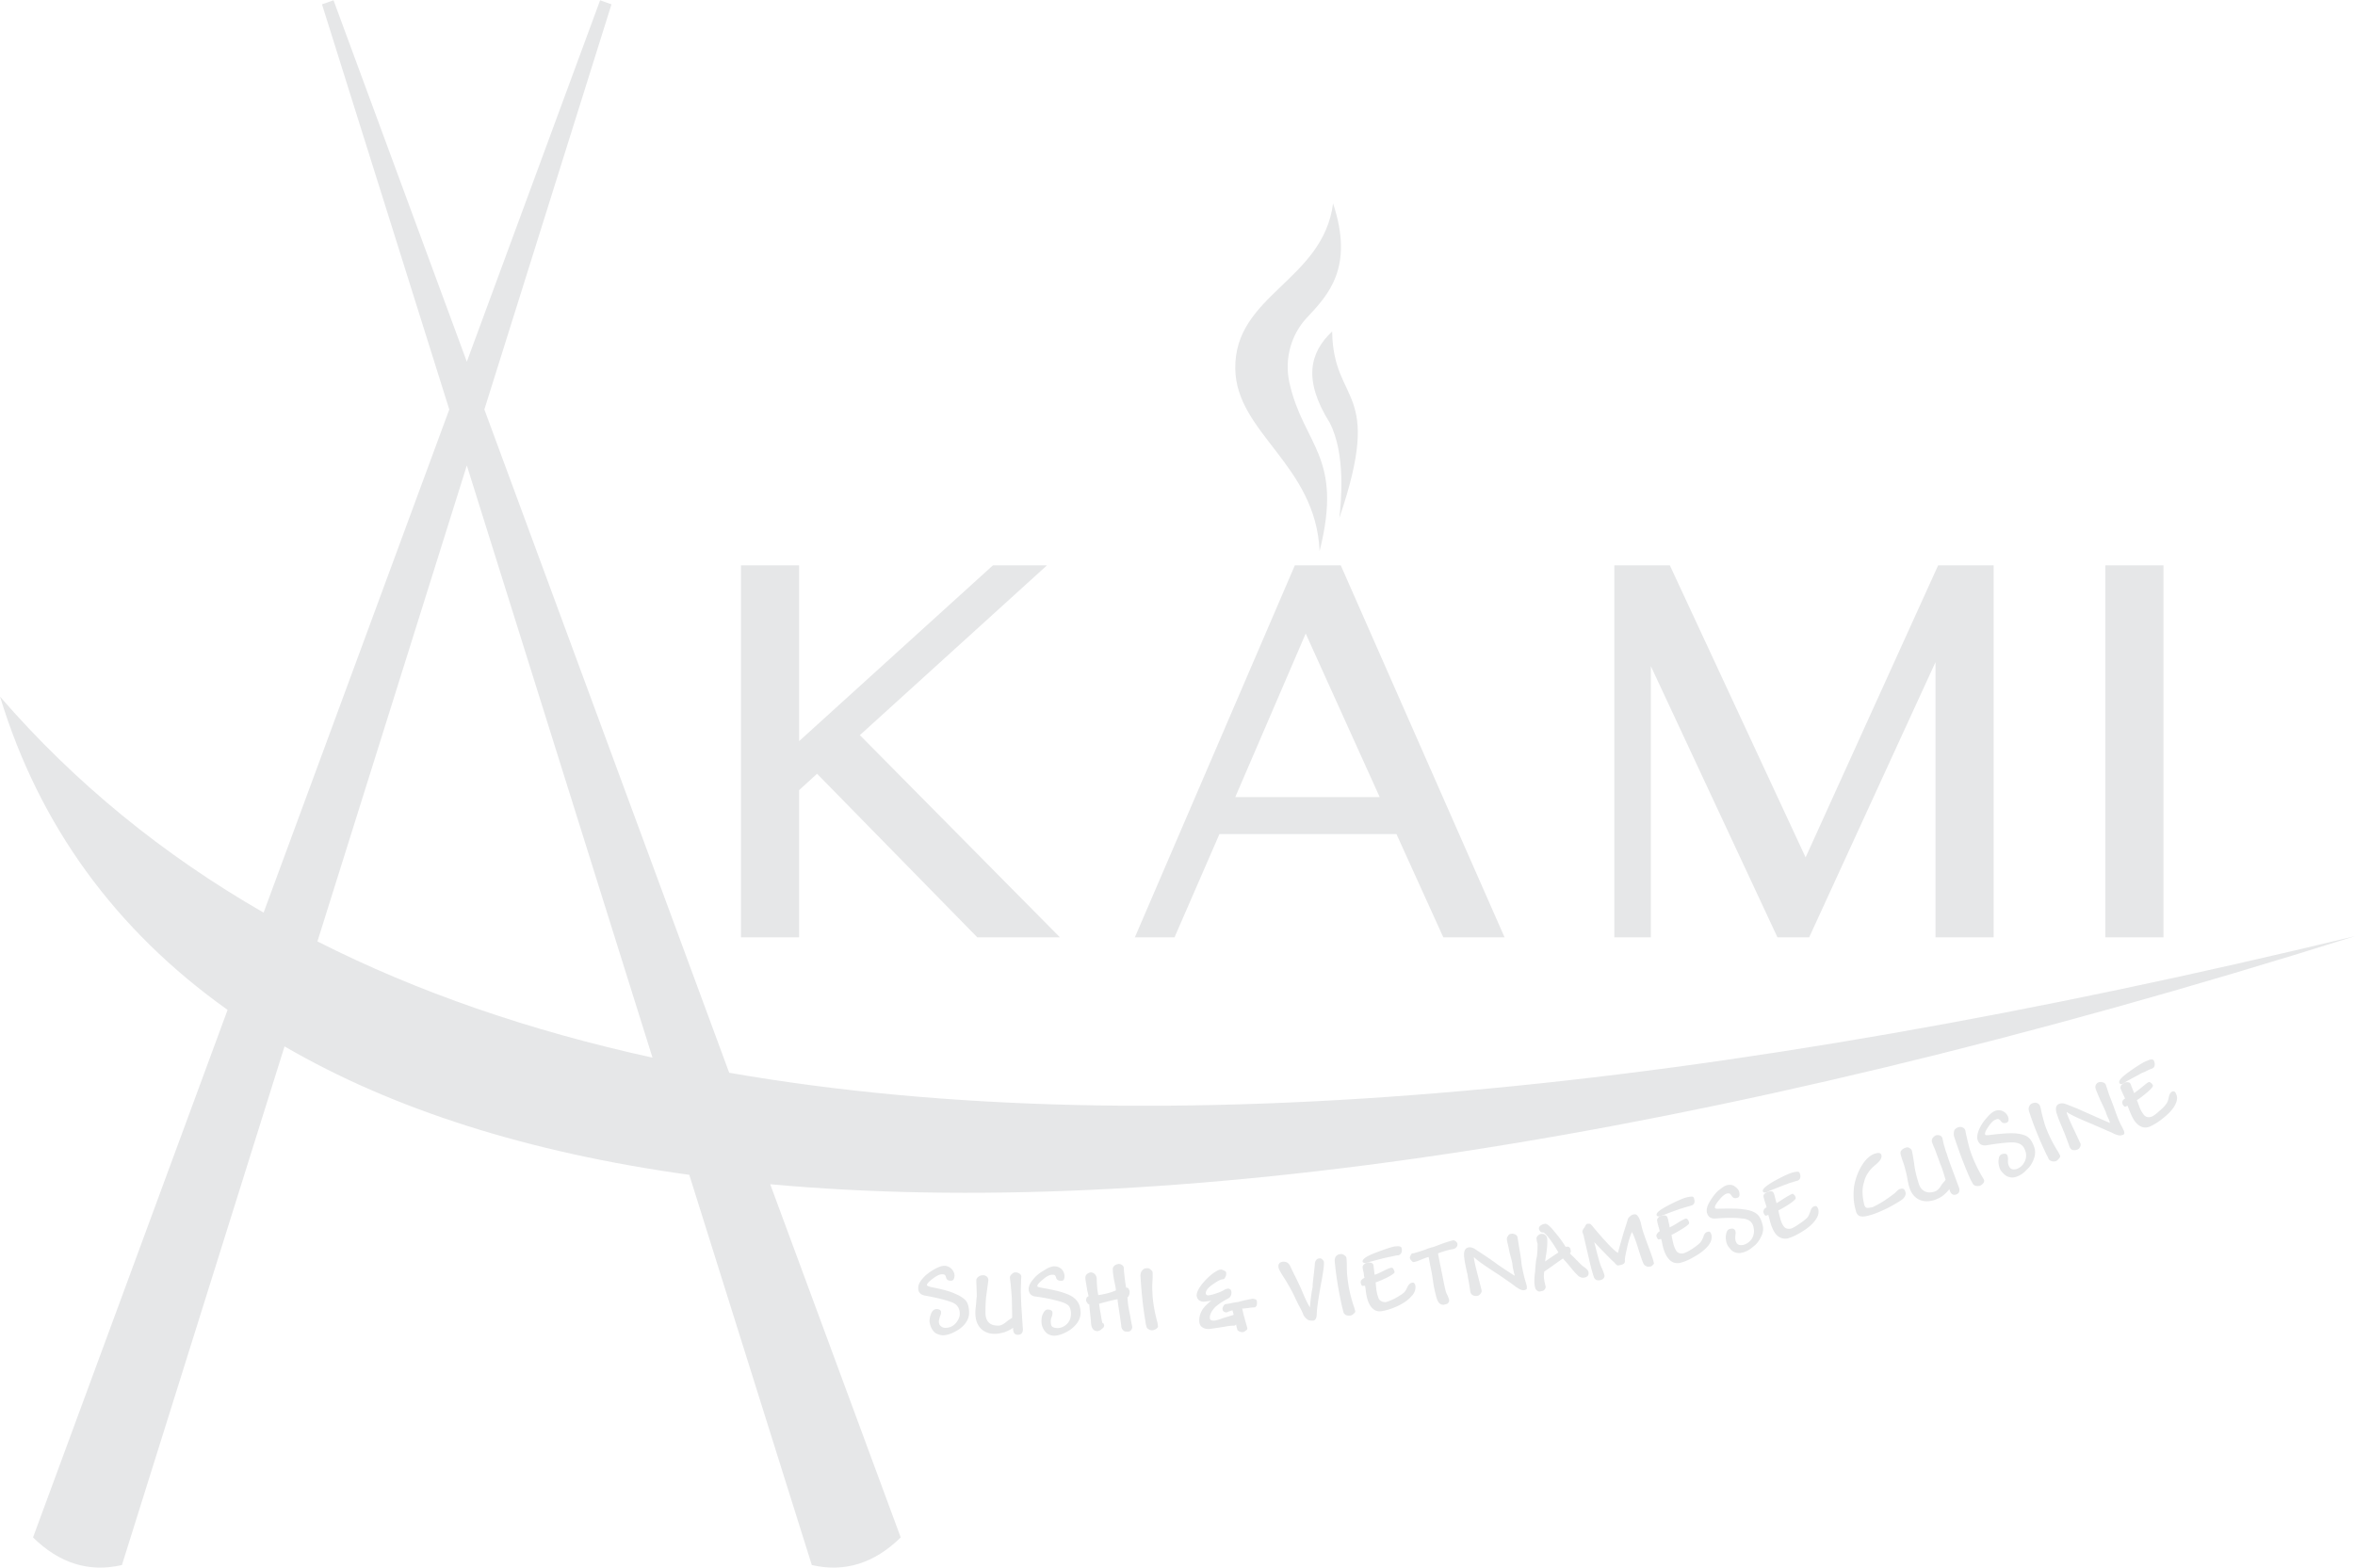 <?xml version="1.0" encoding="UTF-8"?>
<svg xmlns="http://www.w3.org/2000/svg" xml:space="preserve" style="fill-rule:evenodd;clip-rule:evenodd;stroke-linejoin:round;stroke-miterlimit:2" viewBox="0 0 1158 771">
  <path d="M214.41 498.7h-9.75l-18.91-19.31-2.12 1.93v17.38h-6.86v-43.91h6.86v20.75l22.87-20.75h6.38l-22.08 20.04 23.61 23.87ZM252.14 482.14l-8.73-19.3-8.31 19.3h17.04Zm14.74 16.56h-7.23l-5.53-12.19h-20.89l-5.3 12.19h-4.68l18.88-43.91h5.42l19.33 43.91ZM318.04 454.79h6.55v43.91h-6.86v-32.49l-14.91 32.49h-3.74l-14.94-32.01v32.01h-4.31v-43.91h6.55l16.02 34.47 15.64-34.47ZM337.77 454.79h6.86v43.91h-6.86z" style="fill:#e6e7e8;fill-rule:nonzero" transform="translate(-372.25 -1617.04) scale(4.167)"></path>
  <path d="m161.49 388.57-15 47.82 28.89 78.29c50.93 8.88 116.1 2.21 191.87-16.13-77.81 24.5-140.65 33.54-187.03 29.29l15.4 41.69c-3.15 3.09-6.64 4.14-10.49 3.26l-14.46-46.06c-19.05-2.64-35.01-7.74-47.76-15.16l-19.19 61.22c-3.86.88-7.35-.17-10.49-3.26l22.96-62.27c-13.27-9.44-22.25-21.83-26.85-36.97 8.82 10.18 19.2 18.65 31.1 25.49l21.91-59.39-15.02-47.82 1.36-.48 15.73 42.66 15.73-42.66 1.34.48Zm-34.7 110.61c11.85 6.01 25.06 10.54 39.54 13.72L144.42 443l-17.63 56.18Z" style="fill:#e6e7e8" transform="translate(-372.25 -1617.04) scale(4.167)"></path>
  <path d="M241.48 433.19c-.59-2.72.17-5.59 2.04-7.6 2.52-2.69 5.64-5.92 3.12-13.52-1.19 9.16-11.68 10.77-11.54 19.53.12 7.6 9.5 11.28 9.95 21.51 2.84-11.28-1.9-12.41-3.57-19.92Z" style="fill:#e6e7e8;fill-rule:nonzero" transform="translate(-372.25 -1617.04) scale(4.167)"></path>
  <path d="M246.24 437.95c1.9 3.68 1.36 9.24 1.14 11.25 5.3-15.56-.71-13.23-.85-22.02-2.64 2.49-3.46 5.7-.29 10.77Z" style="fill:#e6e7e8;fill-rule:nonzero" transform="translate(-372.25 -1617.04) scale(4.167)"></path>
  <path d="M197.69 540.03c0-.32.17-.66.53-1.08.34-.4.8-.74 1.28-1.02.54-.31.93-.46 1.27-.46.34 0 .63.15.86.37.22.26.34.51.34.8-.03.39-.15.59-.43.59-.31 0-.51-.11-.57-.4-.05-.14-.08-.25-.17-.31a.832.832 0 0 0-.31-.05c-.28 0-.62.17-1.08.51-.45.34-.68.59-.7.76 0 .09.17.14.45.23 1.27.25 2.18.48 2.75.74.68.28 1.13.56 1.42.9.25.34.36.82.36 1.42 0 .45-.17.88-.48 1.28-.28.36-.71.7-1.24.96-.51.28-1 .4-1.42.4-.31-.03-.57-.12-.82-.26-.23-.17-.37-.37-.51-.65-.12-.28-.2-.57-.2-.82.03-.37.11-.68.25-.97.14-.25.34-.39.57-.39.37 0 .54.14.54.39 0 .12-.03.26-.12.46-.08.25-.11.42-.14.56 0 .26.06.46.2.57.11.11.28.23.57.23.45 0 .82-.14 1.16-.48.34-.37.54-.74.54-1.2 0-.34-.09-.62-.26-.85-.14-.22-.45-.42-.79-.53-.74-.26-1.73-.51-3.03-.74-.6-.11-.85-.43-.82-.96Zm10.91-.37c-.06-.46-.09-.71-.09-.83 0-.14.09-.28.23-.39.14-.14.26-.2.43-.2.17 0 .31.06.45.14.14.09.23.2.23.34 0 .09-.03.34-.03.77-.03.56-.03.96-.03 1.1 0 .09.03.63.06 1.62.08.93.11 1.84.19 2.72 0 .45-.19.68-.59.68-.4 0-.57-.26-.57-.77v-.05c-.28.2-.62.37-.99.51-.4.11-.79.2-1.19.2-.74 0-1.3-.26-1.7-.71-.4-.46-.57-1.02-.57-1.79 0-.08 0-.37.06-.76.05-.6.08-1 .11-1.19l-.06-1.85c0-.2.12-.34.26-.45.14-.11.34-.17.57-.17.14 0 .28.06.42.17.12.11.17.25.17.4 0 .11-.08.62-.2 1.53-.11.71-.14 1.47-.14 2.32 0 .48.12.88.37 1.14.26.28.65.39 1.16.39.29 0 .63-.17 1.05-.54.09-.08.29-.19.57-.39 0-.88-.03-1.59-.03-2.04 0-.46-.08-1.08-.14-1.9Zm2.12.54c0-.34.17-.71.51-1.11.32-.4.74-.77 1.25-1.05.51-.34.94-.51 1.25-.51.34 0 .65.11.88.34.22.23.31.48.34.77 0 .42-.12.62-.37.59-.34.03-.54-.11-.62-.34a.64.64 0 0 0-.15-.31c-.08-.06-.19-.06-.31-.06-.28 0-.65.17-1.07.54-.46.37-.69.63-.69.8 0 .08.15.14.46.19 1.27.23 2.21.43 2.8.66.66.22 1.11.51 1.39.87.29.32.43.8.46 1.39 0 .46-.14.88-.43 1.28-.31.4-.71.76-1.22 1.02-.51.28-.99.42-1.41.45-.32 0-.6-.08-.83-.22-.22-.15-.39-.37-.53-.63-.15-.28-.2-.56-.2-.82 0-.4.05-.71.2-.96.14-.29.31-.46.53-.46.37 0 .57.14.57.4 0 .11-.03.26-.08.45-.12.23-.12.46-.12.57 0 .26.03.48.17.6.12.11.31.14.6.17.42 0 .82-.17 1.16-.51.34-.37.45-.74.45-1.22 0-.34-.08-.6-.22-.85-.2-.23-.49-.37-.85-.49-.71-.22-1.76-.48-3.07-.65-.56-.05-.85-.39-.85-.9Zm6.69-1.31c0-.2.06-.34.2-.45.14-.12.29-.17.4-.2.2 0 .37.08.51.2.14.17.23.34.23.56.02.83.08 1.48.19 1.93.91-.14 1.59-.34 2.07-.56 0-.17-.05-.51-.17-1-.14-.71-.19-1.19-.19-1.44-.03-.17.05-.34.19-.48.15-.12.29-.17.51-.2.15 0 .29.05.4.14.11.08.2.2.2.37 0 .28.06.79.17 1.7.06.34.08.54.11.59h.06c.08 0 .17.03.23.15.05.11.11.19.11.31 0 .14 0 .28-.06.42-.08.17-.14.26-.2.26l.06.65c.03.28.11.79.28 1.59.12.76.23 1.19.23 1.27 0 .17-.08.29-.17.4-.08.11-.23.14-.42.14-.23 0-.37-.03-.51-.2-.12-.11-.2-.31-.2-.54-.03-.25-.14-1.02-.34-2.32-.06-.4-.09-.65-.09-.77-.65.12-1.39.32-2.18.54.03.17.06.54.17 1.08.09.54.14.94.23 1.19.08.03.14.06.14.09.03.05.03.11.06.19 0 .15-.09.29-.29.43-.17.17-.37.23-.48.25-.48 0-.74-.31-.79-1.02 0-.22-.06-.65-.12-1.27-.05-.48-.08-.77-.08-.88-.09 0-.17-.03-.23-.17-.11-.11-.14-.2-.14-.31 0-.12.03-.2.06-.31.05-.06.14-.12.22-.15 0-.08-.05-.31-.14-.65-.11-.73-.23-1.27-.23-1.53Zm6.5-.25c0-.29.08-.49.22-.63.12-.17.29-.25.51-.25.2-.03.37.03.48.17.15.11.23.22.23.39v.57c-.06.8-.06 1.33-.03 1.67.03 1.14.26 2.38.6 3.63.03.23.05.34.05.34.03.14-.02.26-.19.37-.15.11-.32.17-.43.17-.2.03-.37-.03-.51-.14a.4.4 0 0 1-.23-.37c-.05-.06-.08-.25-.11-.51-.31-1.79-.48-3.6-.59-5.41Zm11.99 3.88c.05.06.05.2.11.4.06.28.11.51.17.65.03.17.11.42.2.74.08.28.14.48.14.56 0 .09-.06.17-.2.26-.14.11-.25.17-.37.17-.14 0-.25-.03-.39-.09-.15-.08-.23-.17-.23-.25 0-.03-.06-.2-.14-.57 0 0 0 .03-.03.03-.03.06-.09.08-.17.11-.43 0-.79.06-1.11.12-1.05.17-1.67.25-1.84.28-.31 0-.57-.03-.82-.2-.23-.14-.34-.37-.37-.68-.03-.45.09-.91.31-1.3.2-.37.6-.77 1.11-1.17-.29.06-.54.09-.82.12-.26.03-.46-.06-.63-.17-.17-.12-.25-.34-.28-.54 0-.48.34-1.08 1.08-1.87.42-.43.76-.71 1.07-.91.29-.17.48-.28.6-.28.17-.03.31 0 .48.11.14.03.26.14.26.28 0 .17 0 .32-.12.49-.05.17-.14.22-.25.25-.29 0-.68.23-1.25.63-.57.39-.82.76-.79 1.07 0 .03.02.09.11.14.06.03.11.09.2.06.2-.03.51-.08.9-.23.46-.14.8-.31 1.08-.48.12-.05.23-.08.31-.08.12-.03.2.03.29.08.08.06.11.17.14.31 0 .37-.11.63-.4.77-.59.31-1.13.65-1.56 1.05-.42.48-.62.88-.59 1.27 0 .12.05.17.14.23.11.06.23.06.37.06.11 0 .34-.06.71-.17.22-.09.37-.14.48-.17.11-.03.28-.09.48-.14.34-.12.57-.17.62-.2 0-.06-.05-.26-.14-.54-.08.03-.22.08-.42.14-.14.06-.23.11-.29.11a.51.51 0 0 1-.31-.11.312.312 0 0 1-.14-.26c-.03-.14.03-.25.11-.39.09-.17.2-.23.32-.23.11 0 .45-.08.93-.17.26-.06.45-.06.54-.08.11-.06.37-.09.74-.2.45-.09.73-.14.85-.17.17 0 .28.03.42.08.12.09.14.14.14.23.03.23 0 .34-.02.48-.09.11-.15.23-.26.23-.11 0-.34 0-.79.08-.32.03-.57.06-.68.06Zm4.3-4.88c-.05-.39.12-.59.49-.65.37-.03.62.09.79.34 0 .03 0 .03.03.03.06.09.23.51.62 1.28.37.73.63 1.3.77 1.61.42 1.02.76 1.76 1.02 2.13 0-.26.05-.82.17-1.62.05-.39.11-.65.14-.79 0-.11 0-.28.03-.57.14-1.25.23-1.98.23-2.21.02-.17.08-.31.17-.42.11-.12.22-.17.39-.17.09-.03.2 0 .31.11.12.11.2.2.2.34.03.23-.05.99-.28 2.21-.4 2.15-.57 3.46-.57 3.94 0 .23-.05.4-.11.51-.09.17-.2.23-.34.23-.2 0-.43 0-.63-.12-.19-.14-.36-.31-.48-.53-.05-.15-.22-.57-.59-1.22-.34-.68-.6-1.28-.85-1.73-.26-.48-.54-.97-.85-1.45-.46-.71-.66-1.1-.66-1.25Zm6.64-.65c-.03-.28.03-.48.14-.65.14-.14.28-.23.51-.25.17-.03.37.02.48.14.17.08.23.22.26.37l.03.59c0 .77.02 1.33.08 1.67.11 1.11.37 2.33.82 3.6.03.17.09.29.09.34.03.14-.06.23-.2.34-.11.12-.26.2-.4.2-.2.03-.37 0-.54-.08-.14-.12-.25-.23-.25-.37-.03-.06-.06-.26-.14-.51-.4-1.79-.71-3.57-.88-5.39Zm3.29.63c0-.12.05-.23.19-.34.12-.12.29-.17.54-.2.12 0 .26 0 .37.08.11.06.14.12.17.2 0 .06.03.14.03.28.06.4.08.68.11.88.23-.05.6-.22 1.11-.48.45-.23.74-.34.88-.34.08-.03.17.03.22.14.09.12.12.23.15.37 0 .11-.26.31-.8.6-.56.28-1.05.48-1.44.62l.08.77c.06.53.2.93.31 1.21.2.23.46.37.8.34.25-.05.59-.19 1.07-.42.49-.28.83-.48 1.02-.65.17-.12.32-.37.46-.68.14-.31.34-.51.59-.54.2-.03.32.11.37.4.03.45-.11.85-.51 1.24-.37.43-.91.8-1.64 1.14-.74.34-1.36.51-1.9.59-.48.06-.88-.11-1.22-.57-.31-.42-.51-1.07-.6-1.95-.02-.17-.05-.34-.08-.48h-.26c-.05.03-.11 0-.17-.12-.02-.08-.08-.17-.08-.31 0-.11.03-.2.11-.28.12-.12.2-.17.34-.23-.03-.11-.08-.28-.08-.51-.06-.28-.14-.54-.14-.76Zm0-.66c-.03-.31.51-.65 1.61-1.07 1.08-.4 1.82-.66 2.21-.71.31-.03.51-.03.63.03.11.02.14.14.17.28.02.2 0 .37-.09.51-.08.11-.2.23-.37.23-.17 0-.45.08-.9.17-.06.03-.2.03-.37.08-.2.03-.85.2-1.9.48-.4.12-.63.17-.63.17-.11.03-.17 0-.22-.02-.12-.03-.14-.09-.14-.15Zm7.79-.53c-.17.02-.45.14-.82.28-.45.2-.74.28-.91.31-.11.03-.2-.03-.28-.14a.594.594 0 0 1-.2-.31c-.03-.12.03-.23.09-.34.05-.12.11-.23.22-.23.17 0 .68-.17 1.53-.45.4-.17.65-.23.74-.26.06 0 .31-.08.74-.25.96-.37 1.58-.54 1.75-.57.12-.03.23.03.34.11.12.09.17.2.2.31 0 .15-.03.26-.11.37-.11.12-.23.2-.37.23-.2.03-.48.08-.88.2-.39.11-.71.22-.93.31v.09c.05.22.14.65.25 1.27.09.31.12.57.14.68.06.26.15.71.26 1.28.11.56.2.93.23 1.05.02.11.08.31.22.56.12.29.2.48.2.6.03.11-.03.22-.14.37-.11.08-.28.11-.48.17-.2.02-.37-.06-.51-.17-.17-.15-.29-.43-.4-.83-.17-.68-.31-1.3-.37-1.84-.06-.34-.11-.82-.25-1.44-.12-.57-.2-1.02-.26-1.36Zm4.57 1.98c-.03-.11-.09-.26-.12-.51-.11-.48-.2-.94-.25-1.36-.09-.77.05-1.16.54-1.25.19-.03.42.03.68.17.19.14.62.4 1.24.82.6.4 1.08.74 1.45 1.02.93.63 1.61 1.08 2.04 1.34 0-.06-.03-.17-.09-.37-.08-.4-.17-.71-.17-.97-.02-.19-.14-.65-.34-1.39-.14-.76-.28-1.24-.31-1.47-.03-.17 0-.37.12-.48.05-.14.19-.26.34-.26.19-.05.34 0 .51.06.17.09.25.2.28.37l.2 1.25c.17.93.25 1.58.28 1.98.14.68.26 1.3.43 1.87.08.26.14.46.17.6.02.14.02.28 0 .37-.06.08-.15.11-.29.14-.2.05-.54-.06-.9-.34l-.09-.03c-.03-.06-.28-.23-.62-.48-.74-.51-1.22-.85-1.45-1-1.59-1.02-2.55-1.7-2.89-2.06l.03.28c.06.31.17.88.4 1.73.28 1.1.45 1.76.48 1.9.05.17-.03.31-.14.45-.12.14-.23.2-.34.23-.23.03-.43 0-.57-.09a.577.577 0 0 1-.28-.48c-.03-.14-.09-.57-.2-1.22-.09-.42-.12-.68-.14-.82Zm9.07-.26c-.06.4-.06.74 0 .97 0 .08.02.25.08.39.03.2.06.32.09.43 0 .14-.06.26-.17.37-.09.11-.26.14-.43.17-.17.06-.31 0-.42-.09-.15-.11-.23-.28-.26-.51-.08-.31-.08-.9.03-1.73.06-.85.11-1.44.2-1.7.03-.17.05-.45.08-.82 0-.4.03-.68 0-.82a1.24 1.24 0 0 1-.08-.28c0-.12-.03-.2-.03-.23-.03-.11.03-.23.11-.34.12-.14.26-.23.43-.26.17 0 .34 0 .48.12.11.11.2.22.23.37.05.48.02 1.21-.17 2.26-.03.26-.06.43-.06.51.48-.36 1.02-.7 1.56-1.07-.23-.4-.54-.91-.97-1.51-.45-.59-.73-.87-.87-.85-.09.03-.17-.02-.29-.11a.726.726 0 0 1-.17-.31c0-.14.03-.26.17-.37.12-.11.31-.2.57-.23.2-.02.57.26 1.08.91.56.65.99 1.25 1.33 1.81.37-.08.57.06.59.4.06.17 0 .28-.08.37.08.11.34.34.65.65.03.06.09.12.17.17.4.43.65.65.77.74.39.25.56.48.59.59.09.4-.08.63-.48.71-.14.03-.26.03-.4-.03a1 1 0 0 1-.34-.19c-.03-.03-.03-.06-.08-.09-.03-.03-.06-.03-.06-.06-.17-.14-.48-.51-.96-1.1-.37-.45-.63-.71-.68-.79-.74.51-1.45 1.04-2.21 1.55Zm10.34-4.67c-.25.59-.45 1.27-.59 1.98-.17.71-.26 1.19-.23 1.42 0 .17-.06.28-.14.34-.09.08-.28.14-.6.2-.08.03-.14 0-.25-.06-.06-.06-.17-.17-.34-.37-.14-.08-.68-.65-1.65-1.64-.31-.34-.53-.57-.65-.68.03.08.06.22.12.42.28 1.14.51 1.99.7 2.47.26.54.37.91.4 1.08 0 .11-.03.25-.14.34-.11.11-.26.17-.4.19-.34.06-.59-.05-.71-.36-.11-.32-.34-1.05-.59-2.21-.26-1.11-.46-1.96-.6-2.58 0-.12-.05-.2-.11-.34 0-.09-.03-.15-.06-.17v-.06c0-.11.06-.23.12-.34.14-.17.22-.34.25-.4.06-.11.14-.2.23-.2h.2c.05 0 .11 0 .14.03.06.03.2.17.42.46 1.48 1.75 2.41 2.72 2.84 2.94.05-.25.28-1.05.68-2.43.25-.77.4-1.25.45-1.42.03-.17.12-.31.26-.43.14-.14.31-.25.48-.25.2-.06.37.03.51.25.17.23.28.57.37.97.11.59.45 1.53.93 2.8.29.8.49 1.36.54 1.65.06.11 0 .2-.11.28-.06.11-.2.2-.37.2a.54.54 0 0 1-.37-.03c-.11-.06-.23-.11-.28-.2-.12-.11-.31-.68-.63-1.67-.36-1.19-.65-1.93-.82-2.18Zm2.98-1.34c-.03-.11.03-.25.14-.36.11-.12.28-.2.51-.23.14-.06.28-.03.4 0 .08.08.17.14.17.23 0 .02.05.11.08.25.06.37.17.68.17.91.23-.11.6-.31 1.05-.6.46-.28.74-.42.88-.45.09 0 .14.03.23.14.08.11.11.23.14.34.06.14-.2.34-.71.68-.51.31-.99.6-1.36.77 0 0 .03.25.14.73.11.54.26.91.43 1.17.19.25.48.34.82.28.23-.06.59-.23 1.02-.51.48-.31.79-.57.96-.74.14-.17.29-.42.4-.73.08-.32.28-.54.54-.57.2-.06.31.06.4.37.08.42-.03.82-.37 1.27-.37.43-.85.85-1.56 1.25-.71.43-1.31.68-1.82.79-.48.09-.93-.05-1.27-.45-.37-.4-.63-1.02-.8-1.9-.02-.14-.08-.34-.11-.48a.76.76 0 0 0-.25.06c-.09.02-.12-.03-.17-.09a.993.993 0 0 1-.15-.31c0-.14.03-.23.12-.31.08-.14.17-.2.28-.26-.03-.11-.06-.28-.14-.51-.06-.25-.14-.51-.17-.74Zm-.06-.68c-.05-.28.46-.65 1.5-1.19 1.05-.53 1.73-.82 2.13-.9.31-.06.51-.09.62-.06.09.06.17.11.17.26.09.22.06.39 0 .53-.08.15-.19.23-.36.26-.15.06-.46.14-.85.25-.09.03-.23.09-.4.12-.2.08-.8.28-1.84.68-.37.14-.57.2-.63.22-.05.03-.14 0-.22-.02-.06-.03-.12-.06-.12-.15Zm5.93-.28c-.06-.34.02-.74.28-1.19.26-.45.57-.91.99-1.33.46-.37.8-.63 1.11-.71.34-.09.68-.03.9.14.29.2.49.43.54.68.09.4 0 .63-.25.68-.31.09-.51 0-.65-.25-.09-.12-.15-.2-.23-.26a.646.646 0 0 0-.34 0c-.26.09-.54.31-.91.77-.37.45-.54.73-.48.93 0 .06.17.12.48.09 1.28-.03 2.24-.03 2.87.08.7.06 1.21.26 1.55.51.34.26.57.71.71 1.31.12.42.09.88-.14 1.33-.2.45-.48.88-.96 1.25-.46.39-.88.62-1.31.7-.28.09-.56.06-.82-.02a1.33 1.33 0 0 1-.65-.51c-.23-.23-.34-.49-.4-.74-.08-.37-.08-.68 0-.99.06-.31.23-.51.46-.54.34-.09.53 0 .62.28.03.09.03.23 0 .43-.03.25-.03.45 0 .62.06.23.17.43.28.48.14.12.37.12.63.09.45-.12.79-.37 1.05-.77.22-.42.28-.82.19-1.24-.05-.37-.22-.63-.42-.8-.23-.17-.54-.31-.96-.31-.71-.11-1.76-.11-3.12 0-.57.03-.88-.2-1.02-.71Zm6.69-1.84c-.03-.11 0-.26.11-.37.14-.11.31-.2.51-.26.17-.05.31-.05.43 0 .08.06.14.15.17.23 0 .03.05.12.08.26.09.37.17.65.23.88.2-.12.54-.34.99-.63.45-.28.74-.42.88-.48.05-.03.14.06.22.14.09.09.15.2.17.34.03.12-.19.34-.68.68-.51.34-.96.6-1.36.8 0 0 .03.25.17.76.12.54.29.91.49 1.16.19.23.45.29.82.23.22-.08.56-.25.99-.57.45-.28.77-.56.94-.73.14-.17.25-.43.36-.74.09-.34.26-.57.51-.6.2-.08.34.06.43.37.08.37 0 .8-.34 1.25-.31.45-.82.91-1.5 1.33-.68.43-1.28.71-1.79.85-.48.09-.93-.05-1.3-.42-.34-.37-.63-.99-.83-1.85-.05-.19-.11-.36-.14-.51-.11.03-.17.06-.25.09-.09 0-.12 0-.2-.11-.06-.09-.09-.17-.14-.32 0-.08.03-.19.08-.31.09-.11.17-.2.29-.22 0-.15-.06-.29-.12-.49-.11-.31-.17-.56-.22-.76Zm-.09-.68c-.06-.26.43-.68 1.45-1.25 1.05-.57 1.75-.88 2.09-.96.34-.09.54-.09.63-.09.11.03.17.12.22.26.06.22.06.39 0 .54-.08.14-.19.25-.36.28-.15.03-.43.14-.85.25-.09.03-.23.09-.37.15-.2.05-.82.31-1.82.7-.39.17-.56.26-.59.26-.12.03-.2.03-.29 0-.05-.03-.08-.06-.11-.14Zm16.56.88c-.2.2-.8.56-1.71 1.05-.96.48-1.67.76-2.18.9-.56.17-.93.2-1.19.12-.25-.06-.45-.32-.51-.68-.28-.94-.31-1.9-.2-2.84.17-.93.48-1.78.97-2.55.48-.74 1.02-1.19 1.56-1.33.39-.12.62-.06.7.2.03.14 0 .36-.14.56-.14.2-.34.4-.62.63-.65.54-1.13 1.22-1.3 2.01-.26.79-.2 1.67.02 2.61.06.22.15.34.26.39.11.06.34 0 .71-.05.25-.12.73-.34 1.47-.82.71-.49 1.19-.83 1.36-1.03.17-.17.34-.31.46-.31.14-.05.25-.05.39 0a.5.5 0 0 1 .2.31c.06.12.06.26.03.37-.03.12-.11.29-.28.46Zm3.71-5.93c-.2-.39-.26-.65-.31-.73a.632.632 0 0 1 .08-.49c.09-.14.23-.22.34-.31.17-.05.37-.05.51 0 .14.06.23.14.29.29.02.08.08.31.17.76.17.54.25.88.34 1.05.02.08.17.59.51 1.5.34.91.65 1.76.96 2.58.11.4 0 .68-.37.8-.37.11-.62-.09-.76-.57l-.03-.09v.03c-.2.28-.48.54-.8.8-.31.22-.68.39-1.07.51-.71.19-1.31.14-1.85-.17-.51-.32-.85-.83-1.04-1.54-.03-.11-.09-.34-.17-.79-.09-.54-.2-.93-.26-1.16-.06-.2-.14-.57-.34-1.08-.11-.34-.17-.57-.2-.68a.506.506 0 0 1 .09-.48c.11-.14.31-.26.48-.31.2-.06.31-.06.45.03.17.08.26.19.31.34.03.11.12.62.26 1.5.08.71.25 1.44.51 2.27.14.48.34.79.71.99.31.17.71.2 1.19.05.28-.08.59-.36.85-.85.08-.08.23-.28.45-.53-.25-.85-.45-1.51-.65-1.93-.14-.43-.37-1.02-.65-1.79Zm2.29-1.44c-.05-.26-.02-.48.03-.68.09-.17.26-.29.46-.37.2-.06.37-.06.54.03.17.08.25.17.31.34 0 .05.05.25.11.56.17.74.31 1.31.4 1.62.34 1.1.85 2.21 1.53 3.37.11.17.17.29.17.31.03.12 0 .26-.12.4-.14.14-.25.23-.39.28-.17.03-.34.03-.51 0-.17-.08-.29-.17-.34-.31-.03-.05-.12-.22-.26-.48-.73-1.64-1.36-3.34-1.93-5.07Zm2.78.42c-.08-.31-.03-.68.17-1.19.2-.45.48-.93.91-1.39.37-.45.71-.73 1.05-.85.31-.08.62-.08.91.09.28.14.45.37.56.62.12.37.06.62-.17.71-.31.11-.56.03-.68-.2-.11-.14-.2-.17-.28-.23-.09-.02-.2 0-.31.06-.26.06-.54.34-.85.79-.34.49-.49.8-.4 1 .03.05.17.08.51.03 1.25-.15 2.21-.23 2.86-.2.68.03 1.22.17 1.59.39.37.26.62.66.82 1.25.14.4.14.85-.03 1.33-.17.49-.42.94-.87 1.34-.37.42-.83.7-1.22.82-.29.11-.57.11-.85.03-.23-.06-.49-.2-.68-.43-.23-.23-.4-.45-.46-.71-.11-.37-.14-.68-.08-.99.03-.31.17-.51.39-.57.34-.11.6-.05.66.23.02.06.05.23.05.42-.03.26 0 .46.03.57.09.26.2.43.34.51.17.09.37.09.63.03.45-.17.73-.42.96-.88.2-.4.23-.85.08-1.25-.11-.34-.25-.56-.48-.73-.22-.17-.56-.26-.96-.29-.74 0-1.79.12-3.12.34-.54.09-.91-.11-1.08-.65Zm6.1-3.29c-.09-.25-.09-.48 0-.65.08-.2.22-.31.39-.37.23-.08.4-.08.57 0 .14.06.26.17.31.32.03.08.09.25.14.56.17.77.34 1.31.43 1.65.37 1.05.91 2.18 1.62 3.28.08.2.17.32.17.34.05.12 0 .26-.12.37-.11.14-.22.26-.37.31-.17.06-.34.06-.51 0-.19-.08-.31-.14-.36-.31-.03-.03-.09-.22-.23-.45-.77-1.62-1.48-3.32-2.04-5.05Zm3.99 2.13c-.02-.11-.11-.28-.19-.48-.2-.48-.37-.88-.51-1.31-.26-.73-.15-1.16.28-1.3.23-.08.45-.06.71.03.25.08.71.28 1.39.54.68.31 1.22.54 1.64.73 1.02.46 1.76.77 2.21.97 0-.06-.05-.2-.11-.37-.17-.37-.31-.65-.37-.91-.09-.2-.26-.62-.6-1.3-.31-.71-.51-1.19-.59-1.42a.661.661 0 0 1 0-.48c.08-.14.17-.26.31-.31.17-.06.34-.06.54 0 .17.05.25.11.34.28.06.2.2.6.4 1.22.34.85.56 1.47.71 1.87.22.65.45 1.22.73 1.76.14.22.2.42.26.51.08.17.08.31.08.4a.26.26 0 0 1-.25.17c-.2.11-.51.05-.97-.15l-.05-.02c-.09-.06-.31-.17-.71-.32-.82-.39-1.39-.59-1.65-.73-1.72-.71-2.77-1.19-3.17-1.51 0 .12.03.2.06.29.11.31.34.85.7 1.61.49 1.02.77 1.65.86 1.82.05.17.02.31-.06.45-.06.14-.2.26-.31.28-.23.09-.43.09-.6.03-.14-.05-.25-.2-.34-.42-.03-.14-.2-.54-.42-1.16-.15-.4-.26-.66-.32-.77Zm6.78-4.93c-.03-.09 0-.2.11-.37.12-.11.26-.23.46-.31.17-.03.28-.03.39 0 .12.03.2.08.2.17.03.03.09.11.11.25.15.37.26.63.34.85.17-.14.52-.37.94-.73.43-.34.65-.54.79-.57.06-.03.17 0 .23.08.11.06.2.17.26.32.02.11-.17.36-.63.76-.48.4-.88.74-1.27.96 0 0 .11.26.28.74.17.48.4.85.62 1.08.2.2.51.25.83.14.22-.08.53-.31.93-.68.43-.34.68-.65.82-.85.14-.17.23-.45.29-.77.05-.34.22-.59.42-.68.23-.05.34.03.46.34.17.37.11.8-.17 1.31-.26.48-.71.96-1.34 1.47-.62.51-1.19.85-1.67 1.05-.48.17-.91.09-1.33-.25-.43-.34-.74-.94-1.05-1.76-.06-.14-.14-.34-.2-.48-.08.05-.14.08-.25.11-.06.03-.12 0-.17-.08a.432.432 0 0 1-.17-.29c-.03-.08-.03-.2.02-.31.06-.14.17-.2.29-.28-.06-.12-.12-.26-.23-.49-.11-.25-.23-.48-.31-.73Zm-.14-.63c-.12-.28.34-.73 1.3-1.41.97-.68 1.62-1.08 1.99-1.19.28-.15.48-.17.59-.15.11 0 .2.09.23.23.08.17.08.37.05.51-.05.17-.14.26-.31.34-.14.03-.42.14-.82.37-.06 0-.2.09-.37.14-.14.09-.74.4-1.73.94-.34.22-.51.28-.54.34-.08.03-.17.03-.25.03a.339.339 0 0 1-.14-.15Z" style="fill:#e6e7e8" transform="translate(-372.25 -1617.04) scale(4.167)"></path>
</svg>
